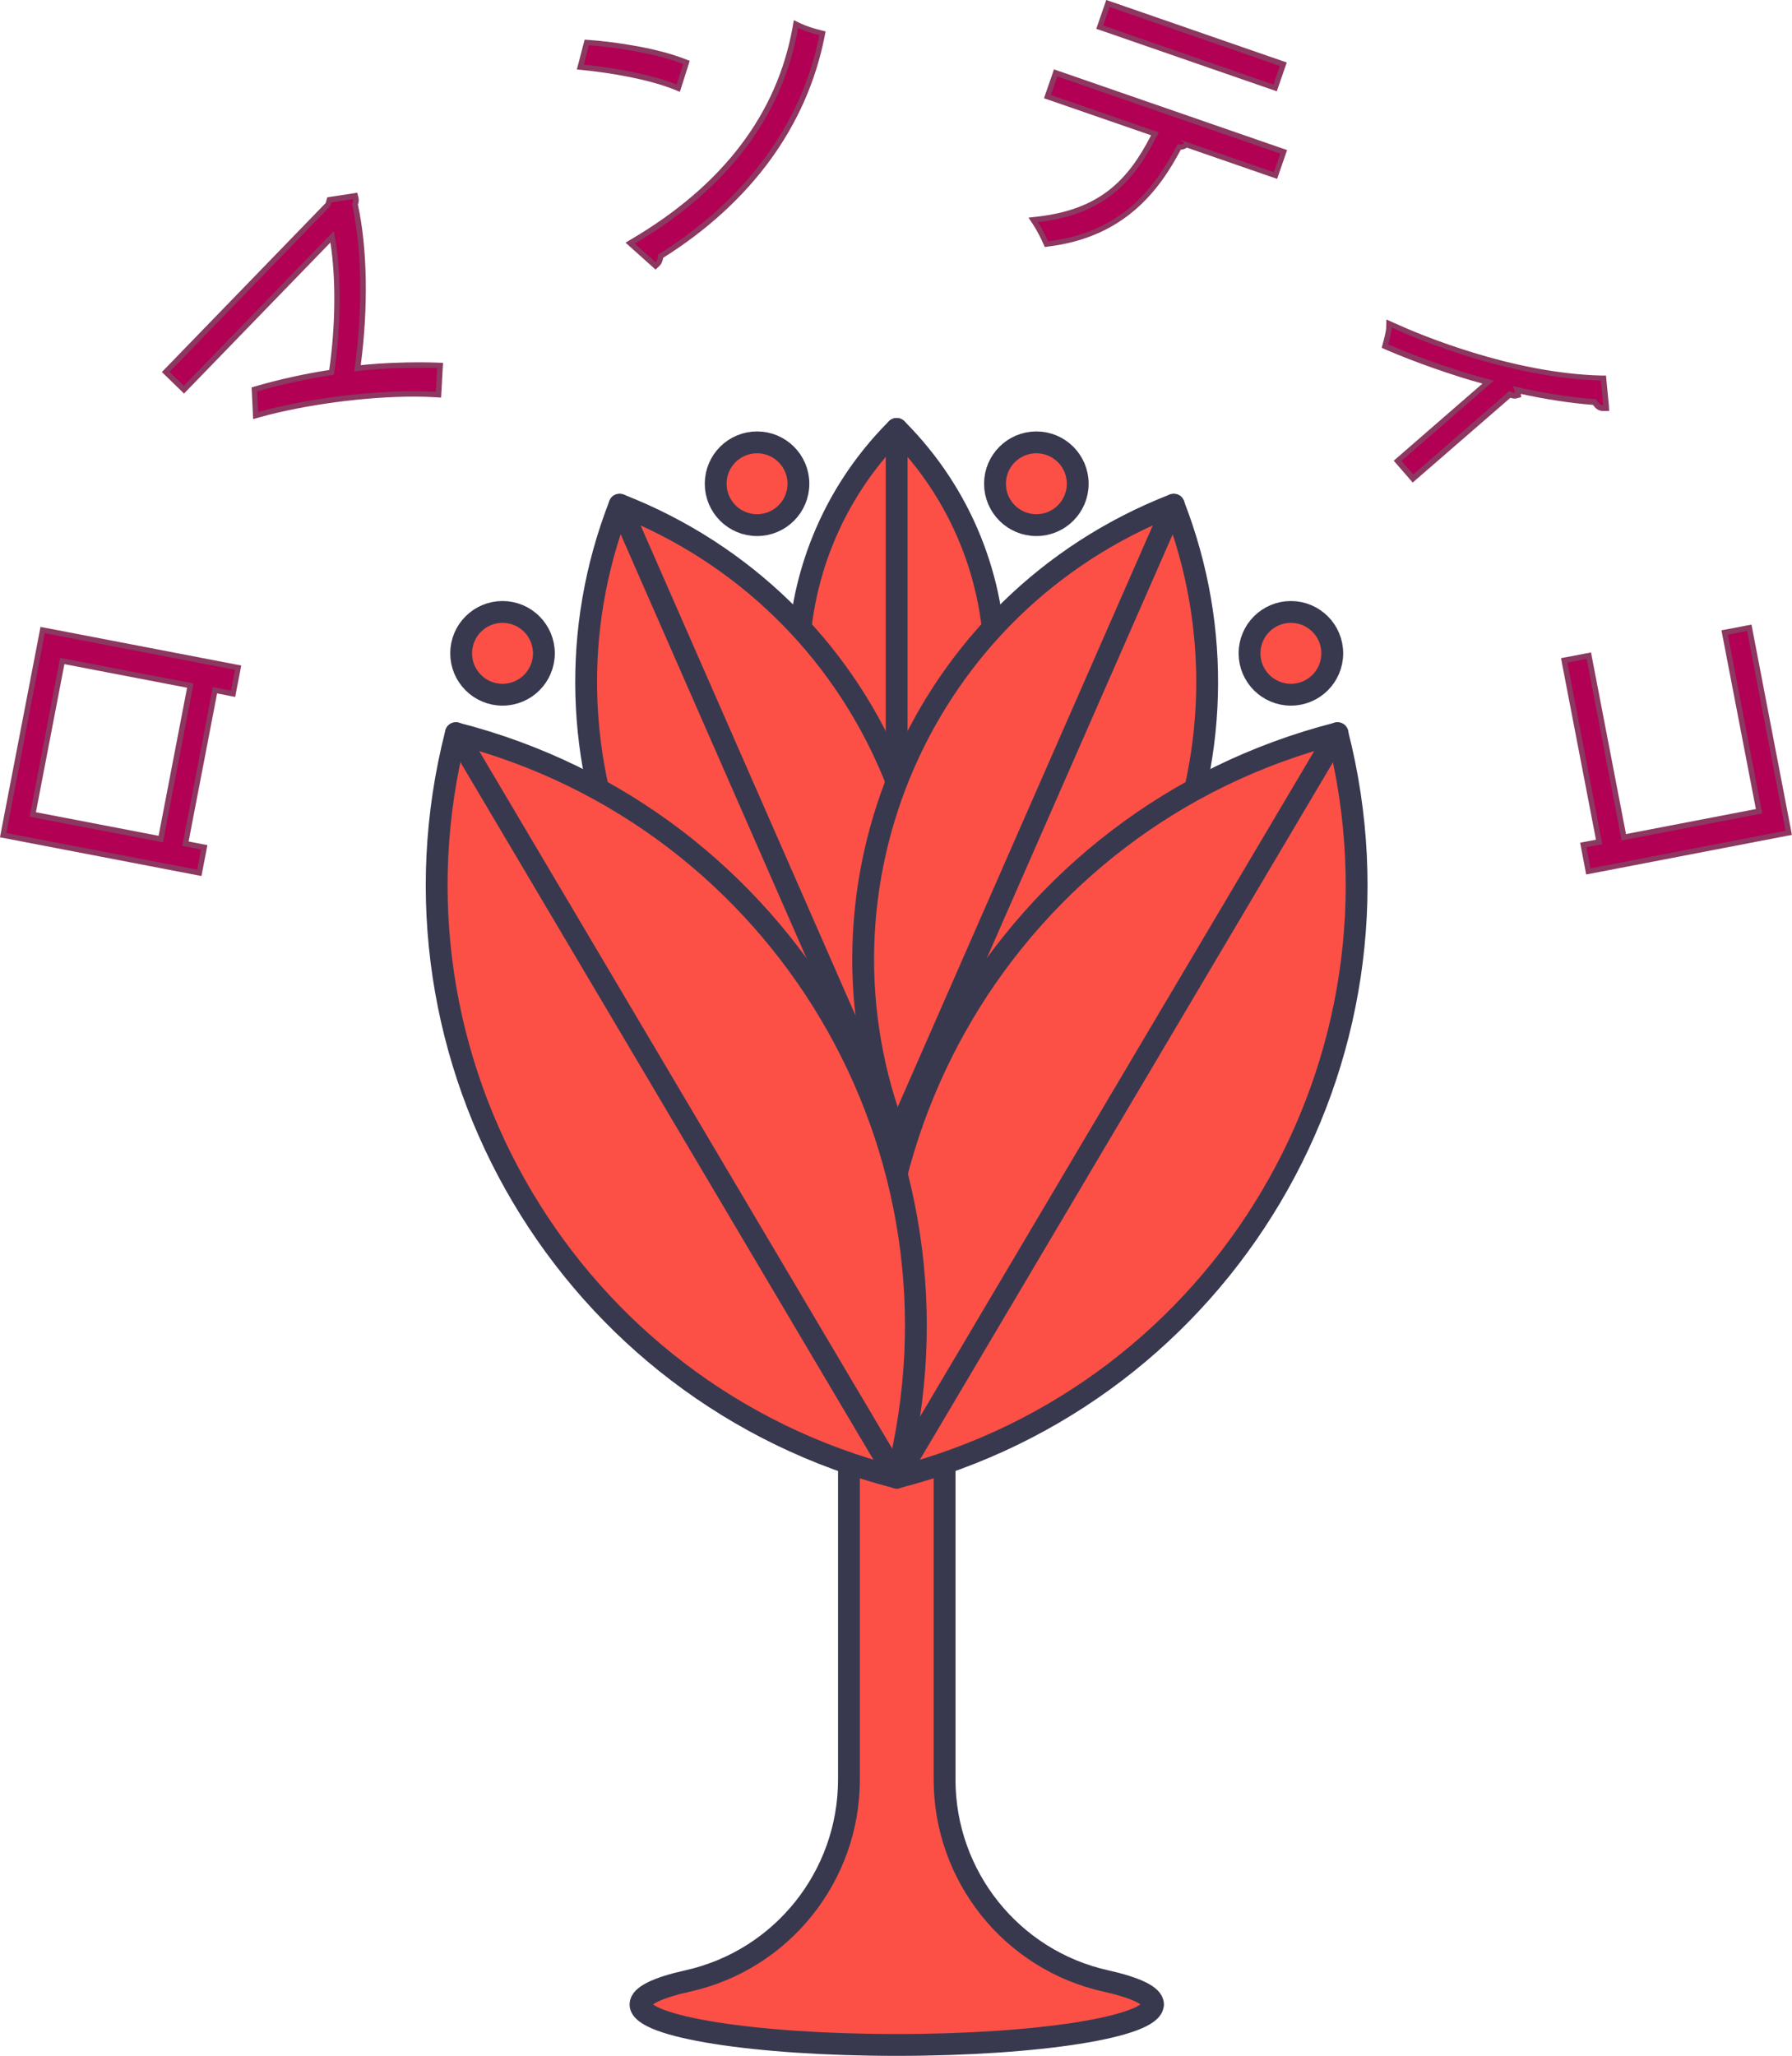 <?xml version="1.0" encoding="UTF-8"?>
<svg xmlns="http://www.w3.org/2000/svg" version="1.1" viewBox="0 0 164.18 188.27">
  <defs>
    <style>
      .cls-1 {
        fill: #b20055;
      }

      .cls-2 {
        fill: #8c3860;
      }

      .cls-3 {
        fill: #fc5047;
        stroke: #38394f;
        stroke-linecap: round;
        stroke-linejoin: round;
        stroke-width: 2px;
      }
    </style>
  </defs>
  <!-- Generator: Adobe Illustrator 28.6.0, SVG Export Plug-In . SVG Version: 1.2.0 Build 709)  -->
  <g>
    <g id="OBJECTS">
      <g>
        <g>
          <path class="cls-3" d="M82.15,82.77h0c-12.01-12.01-12.01-31.48,0-43.49h0c12.01,12.01,12.01,31.48,0,43.49Z"/>
          <line class="cls-3" x1="82.15" y1="39.28" x2="82.15" y2="82.77"/>
        </g>
        <g>
          <path class="cls-3" d="M82.15,104.08h0c-22.99-8.97-34.35-34.87-25.38-57.86h0s0,0,0,0c22.99,8.97,34.35,34.87,25.38,57.86Z"/>
          <line class="cls-3" x1="56.77" y1="46.22" x2="82.15" y2="104.08"/>
        </g>
        <g>
          <path class="cls-3" d="M82.15,104.08h0c22.99-8.97,34.35-34.87,25.38-57.86h0c-22.99,8.97-34.35,34.87-25.38,57.86Z"/>
          <line class="cls-3" x1="107.54" y1="46.22" x2="82.15" y2="104.08"/>
        </g>
        <path class="cls-3" d="M105.63,183.56c0,2.05-10.51,3.71-23.48,3.71s-23.47-1.66-23.47-3.71c0-.8,1.6-1.54,4.33-2.15,8.63-1.92,14.77-9.6,14.77-18.45v-34.22h8.76v34.22c0,8.84,6.13,16.53,14.77,18.45,2.73.61,4.33,1.35,4.33,2.15Z"/>
        <circle class="cls-3" cx="46.04" cy="59.83" r="3.79"/>
        <circle class="cls-3" cx="69.36" cy="44.3" r="3.79"/>
        <circle class="cls-3" cx="94.95" cy="44.3" r="3.79"/>
        <circle class="cls-3" cx="118.27" cy="59.83" r="3.79"/>
        <g>
          <path class="cls-3" d="M82.15,135.31h0s0,0,0,0c29.97-7.67,48.05-38.19,40.38-68.16h0c-29.97,7.67-48.05,38.19-40.38,68.16Z"/>
          <line class="cls-3" x1="122.54" y1="67.14" x2="82.15" y2="135.31"/>
        </g>
        <g>
          <path class="cls-3" d="M82.15,135.31h0c-29.97-7.67-48.05-38.19-40.38-68.16h0c29.97,7.67,48.05,38.19,40.38,68.16Z"/>
          <line class="cls-3" x1="41.77" y1="67.14" x2="82.15" y2="135.31"/>
        </g>
      </g>
      <g>
        <g>
          <path class="cls-1" d="M.29,76.48l3.62-18.78,17.91,3.45-.46,2.39-1.66-.32-2.71,14.05,1.72.33-.45,2.34L.29,76.48ZM14.73,76.84l2.71-14.05-11.73-2.26-2.71,14.05,11.73,2.26Z"/>
          <path class="cls-2" d="M4.11,57.99l17.42,3.35-.37,1.9-1.66-.32-2.8,14.54,1.72.33-.36,1.85-17.48-3.36,3.52-18.29M14.93,77.13l2.8-14.54-12.22-2.35-2.8,14.55,12.22,2.35M3.71,57.4l-.09.49L.09,76.19l-.09.49.49.09,17.48,3.36.49.09.09-.49.36-1.85.09-.49-.49-.09-1.23-.24,2.61-13.56,1.17.23.49.09.09-.49.37-1.9.09-.49-.49-.09-17.42-3.35-.49-.09h0ZM3.29,74.38l2.61-13.56,11.24,2.16-2.61,13.56-11.24-2.16h0Z"/>
        </g>
        <g>
          <path class="cls-1" d="M23.3,35.65l.19-.05c2.09-.62,4.53-1.15,6.88-1.51.65-4.35.67-9.04.05-12.42l-13.58,14-1.67-1.62,14.87-15.33.14-.44,2.35-.35.06.22c.05.18.03.37-.07.57.9,4.06.98,9.64.23,15.01,2.12-.24,4.23-.29,5.66-.29.6,0,1.16,0,1.66.03h.26s-.15,2.68-.15,2.68l-.25-.02c-.61-.04-1.28-.06-1.98-.06-4.49,0-10.08.74-14.23,1.9l-.3.08-.11-2.39Z"/>
          <path class="cls-2" d="M32.34,18.21c.04.15,0,.3-.09.48,1,4.45.94,10.27.2,15.32,1.99-.24,4.14-.33,5.95-.33.59,0,1.15,0,1.65.03l-.12,2.17c-.62-.04-1.29-.06-1.99-.06-4.27,0-9.94.7-14.29,1.91l-.09-1.88c2.1-.62,4.62-1.17,7.03-1.53.67-4.4.75-9.46-.01-13.16l-13.74,14.17-1.31-1.27,14.73-15.19.11-.34,1.97-.3M32.71,17.65l-.44.07-1.97.3-.31.05-.09.3-.07.23-14.65,15.11-.35.36.36.35,1.31,1.27.36.35.35-.36,13.06-13.47c.51,3.26.48,7.6-.11,11.67-2.31.36-4.69.89-6.73,1.49l-.38.11.02.39.09,1.88.03.63.6-.17c4.13-1.15,9.69-1.89,14.16-1.89.7,0,1.36.02,1.96.06l.5.03.03-.5.12-2.17.03-.51-.51-.02c-.51-.02-1.07-.03-1.67-.03-1.36,0-3.34.05-5.36.26.7-5.26.61-10.7-.26-14.7.09-.23.1-.45.05-.66l-.11-.43h0Z"/>
        </g>
        <g>
          <path class="cls-1" d="M57.73,22.26l.29-.17c8.42-4.98,13.42-11.56,14.84-19.57l.06-.32.3.14c.65.31,1.33.5,1.91.65l.23.06-.05.23c-1.61,8.17-6.72,15.14-14.78,20.18-.01.28-.13.57-.31.73l-.17.16-2.32-2.08ZM61.89,7.97c-2.37-.95-5.91-1.56-8.43-1.8l-.29-.03.59-2.25.21.02c3.26.24,6.6.9,8.71,1.72l.22.09-.76,2.36-.25-.1Z"/>
          <path class="cls-2" d="M73.11,2.56c.66.31,1.34.51,1.96.67-1.57,7.94-6.63,15.03-14.79,20.09.03.24-.07.54-.22.69l-1.9-1.7c8.6-5.08,13.54-11.75,14.96-19.74M53.95,4.15c2.92.22,6.39.83,8.64,1.71l-.6,1.88c-2.2-.89-5.61-1.54-8.5-1.82l.46-1.77M72.73,1.82l-.11.65c-1.41,7.93-6.36,14.46-14.72,19.4l-.59.35.51.46,1.9,1.7.34.31.33-.31c.2-.18.33-.47.37-.77,8.06-5.07,13.17-12.07,14.79-20.27l.09-.46-.46-.12c-.57-.14-1.23-.33-1.86-.63l-.59-.28h0ZM53.57,3.62l-.11.4-.46,1.77-.15.57.58.06c2.51.25,6.02.84,8.36,1.79l.5.2.16-.51.6-1.88.14-.45-.44-.17c-2.55-.99-6.21-1.55-8.78-1.74l-.41-.03h0Z"/>
        </g>
        <g>
          <path class="cls-1" d="M95.8,22.2c-.18-.41-.59-1.23-.91-1.71l-.23-.34.4-.05c5.94-.69,8.63-3.62,10.75-7.84l-9.85-3.41.75-2.17,20.9,7.23-.75,2.17-8.18-2.83c-.13.15-.33.23-.56.23-.03,0-.06,0-.09,0-2.06,3.93-5.11,8.02-11.98,8.87l-.19.02-.07-.17ZM100.76,2.49l.75-2.17,16.07,5.56-.75,2.17-16.07-5.56Z"/>
          <path class="cls-2" d="M101.66.64l15.6,5.4-.59,1.7-15.6-5.4.59-1.7M96.87,7l20.43,7.07-.59,1.7-8.59-2.97.39.28c-.07.1-.21.16-.39.16-.07,0-.14,0-.23-.03-2.32,4.49-5.51,8.11-11.87,8.89-.19-.44-.61-1.27-.93-1.75,6.16-.71,8.87-3.76,11.07-8.23l-9.88-3.42.59-1.7M101.35,0l-.16.47-.59,1.7-.16.47.47.16,15.6,5.4.47.16.16-.47.59-1.7.16-.47-.47-.16L101.83.16l-.47-.16h0ZM96.56,6.36l-.16.47-.59,1.7-.16.47.47.16,9.34,3.23c-2.11,4.11-4.68,6.79-10.42,7.45l-.81.09.45.68c.31.46.72,1.28.89,1.67l.15.34.37-.05c6.93-.86,10.12-5.13,12.09-8.86.21-.01.4-.08.56-.19l7.8,2.7.47.16.16-.47.59-1.7.16-.47-.47-.16-20.43-7.07-.47-.16h0Z"/>
        </g>
        <g>
          <path class="cls-1" d="M128.04,42.2l8.3-7.2c-2.72-.71-6.44-2-9.25-3.21l-.2-.09.06-.21c.1-.36.3-1.09.31-1.5v-.38s.35.16.35.16c2.39,1.08,10.81,4.62,19.06,4.82h.22s.27,2.75.27,2.75c0,0-.27.01-.27.01-.26,0-.46-.1-.64-.31-.07-.08-.12-.16-.17-.24-2.17-.16-4.72-.56-7.09-1.1.03.1.05.16.06.23l.03.22-.25.06h-.1c-.13,0-.28-.03-.42-.1l-8.87,7.7-1.4-1.62Z"/>
          <path class="cls-2" d="M127.5,30c4.64,2.1,12.25,4.68,19.16,4.84l.22,2.26s-.01,0-.02,0c-.16,0-.3-.09-.42-.22-.09-.1-.14-.2-.21-.32-2.43-.17-5.25-.64-7.63-1.21.13.35.19.51.21.61-.02,0-.05,0-.07,0-.12,0-.3-.05-.45-.16l-8.81,7.65-1.08-1.24,8.47-7.35c-2.72-.67-6.72-2.04-9.68-3.32.1-.37.31-1.12.32-1.56M127.02,29.24l-.02.75c-.01.38-.21,1.12-.3,1.44l-.11.42.4.18c2.67,1.15,6.15,2.37,8.83,3.1l-7.75,6.73-.38.33.33.38,1.08,1.24.33.38.38-.33,8.57-7.43c.13.04.25.07.37.07.07,0,.13,0,.19-.02l.43-.11-.04-.3c2.22.49,4.58.85,6.62,1.01.04.05.08.11.13.17.28.33.59.39.8.39h.55l-.03-.55-.22-2.26-.04-.44h-.44c-8.2-.21-16.59-3.73-18.96-4.81l-.69-.31h0Z"/>
        </g>
        <g>
          <polygon class="cls-1" points="145.06 77.4 146.51 77.12 143.31 60.49 145.57 60.05 148.77 76.68 161.16 74.3 158.01 57.93 160.27 57.5 163.89 76.28 145.53 79.82 145.06 77.4"/>
          <path class="cls-2" d="M160.07,57.79l3.52,18.29-17.87,3.44-.37-1.93,1.45-.28-3.2-16.63,1.77-.34,3.2,16.63,12.88-2.48-3.15-16.37,1.77-.34M160.47,57.2l-.49.09-1.77.34-.49.09.09.49,3.06,15.88-11.9,2.29-3.11-16.14-.09-.49-.49.09-1.77.34-.49.09.09.49,3.11,16.14-.96.18-.49.09.09.49.37,1.93.09.49.49-.09,17.87-3.44.49-.09-.09-.49-3.52-18.29-.09-.49h0Z"/>
        </g>
      </g>
    </g>
  </g>
</svg>